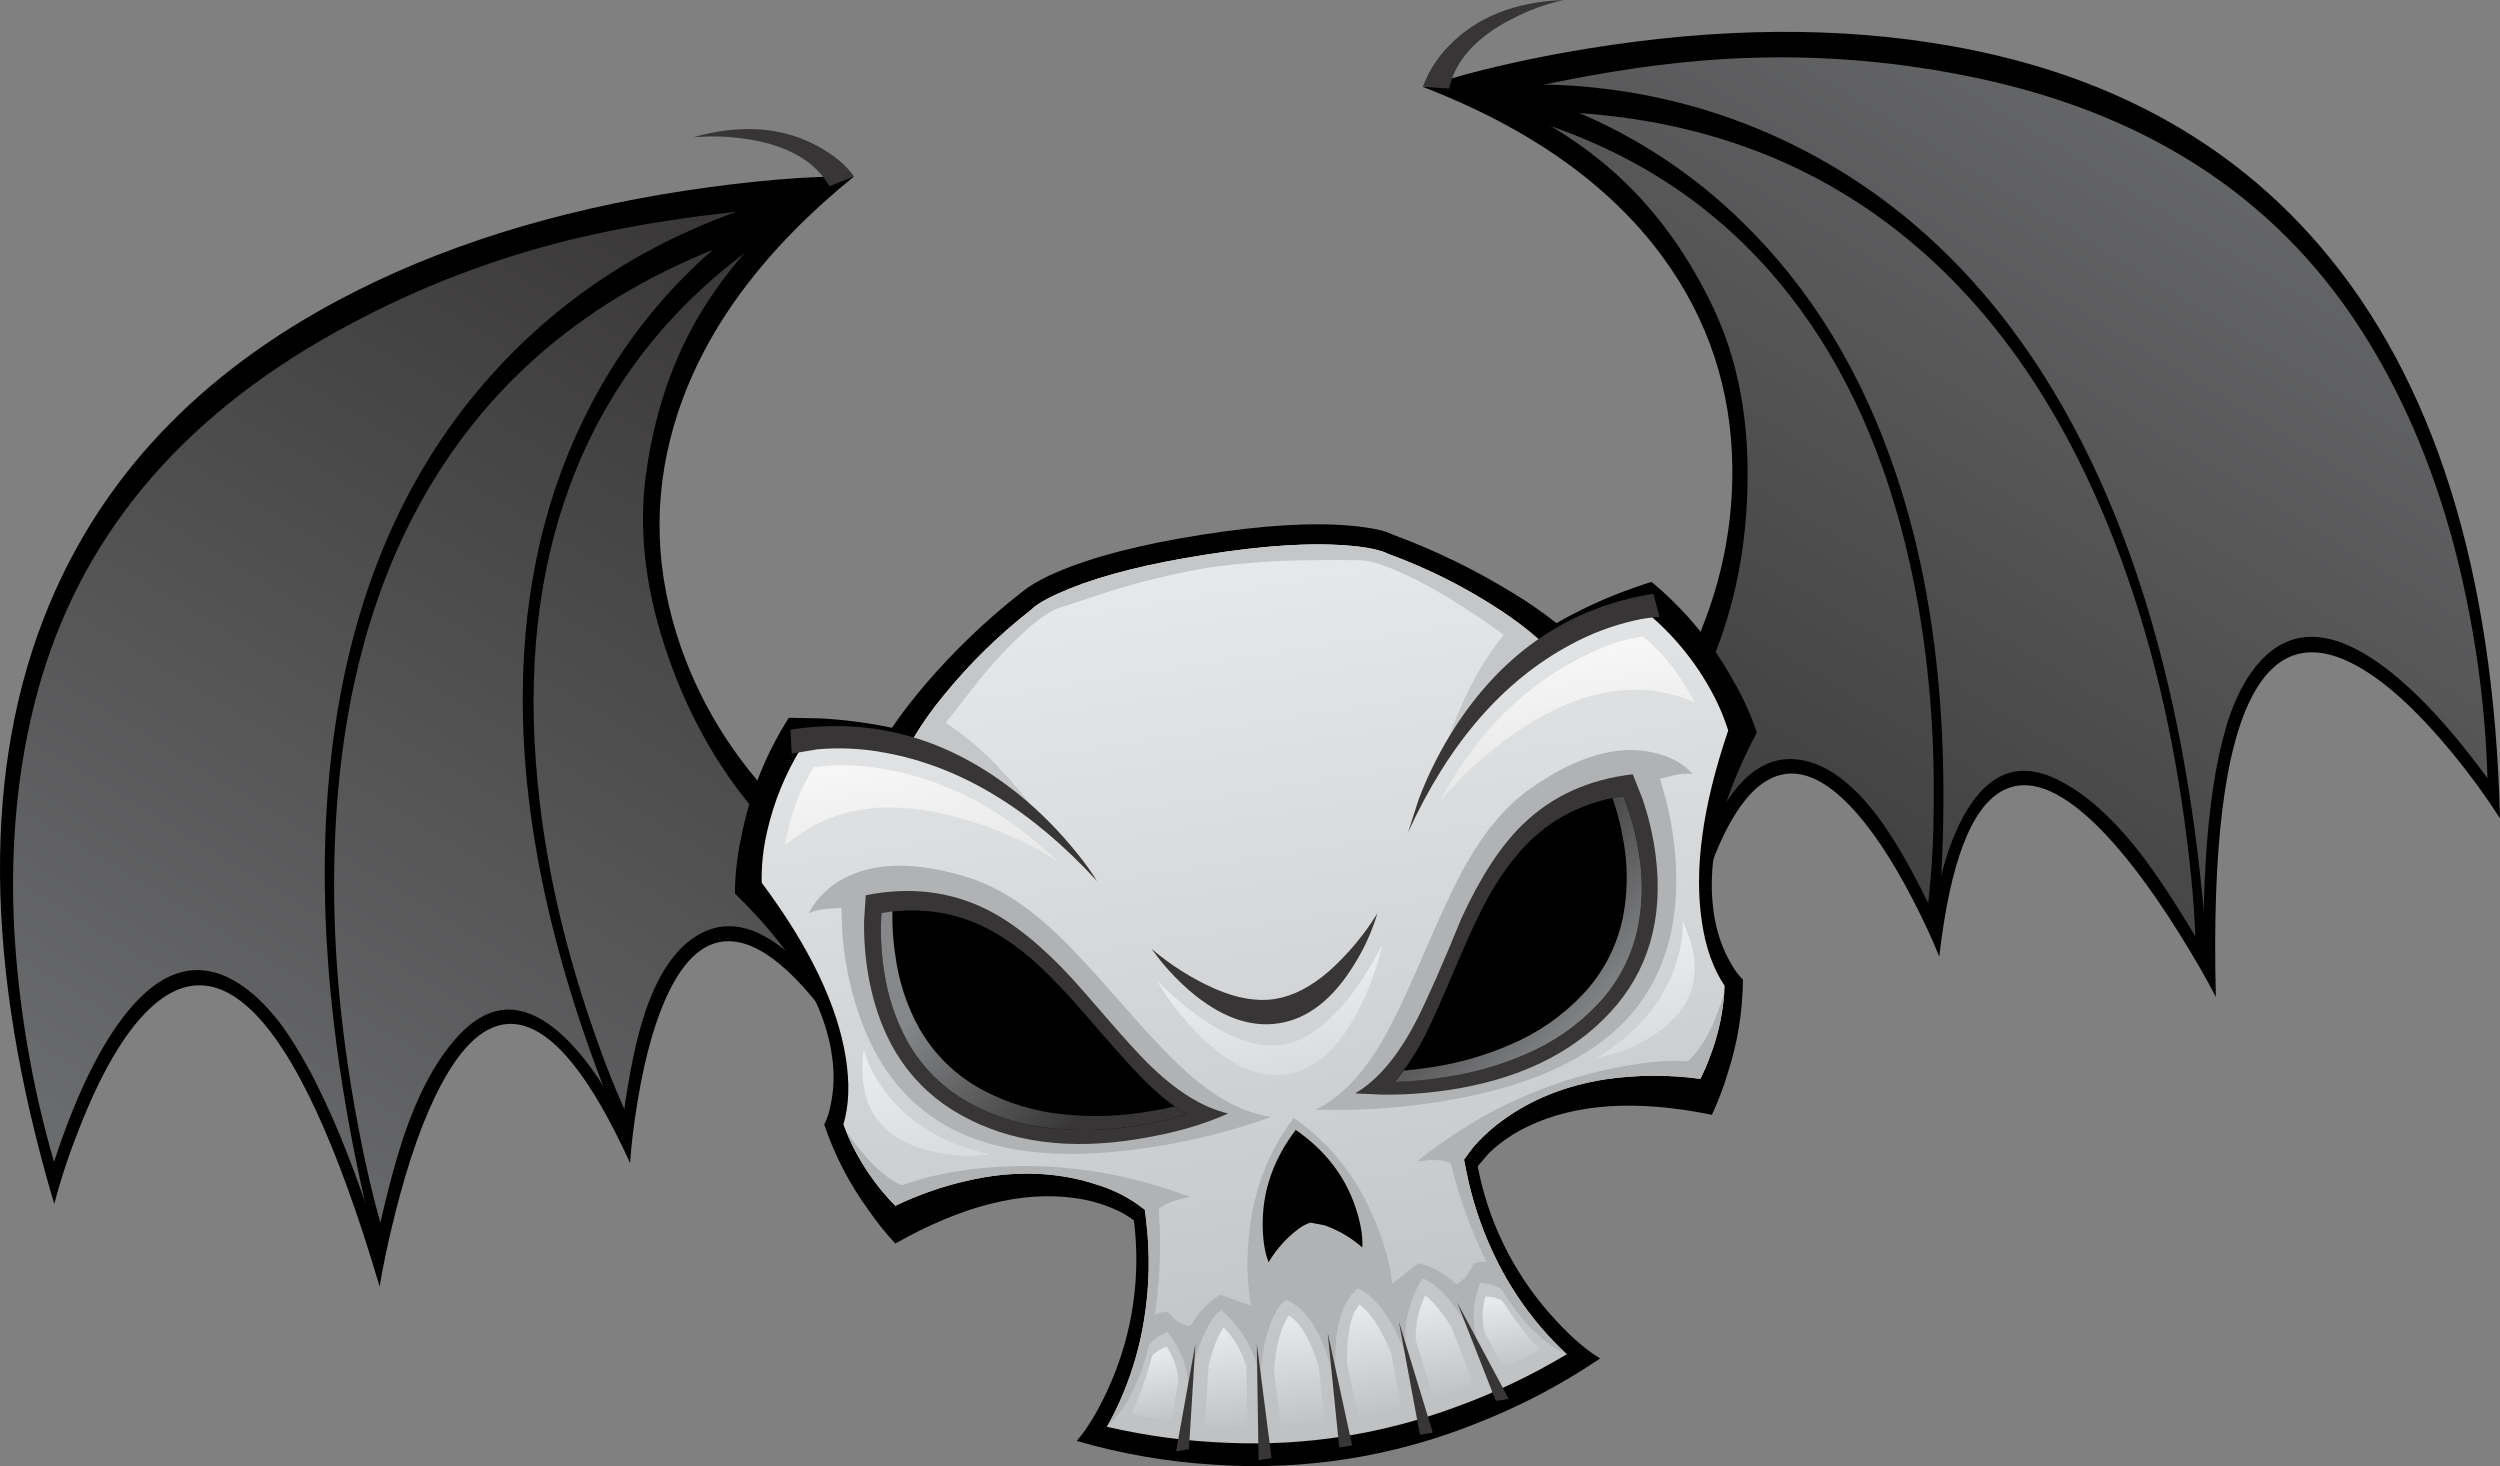 <?xml version="1.0" encoding="iso-8859-1"?>
<!-- Generator: Adobe Illustrator 20.1.0, SVG Export Plug-In . SVG Version: 6.00 Build 0)  -->
<svg version="1.0" id="Layer_1" xmlns="http://www.w3.org/2000/svg" xmlns:xlink="http://www.w3.org/1999/xlink" x="0px" y="0px"
	 viewBox="0 0 885 518.98" enable-background="new 0 0 885 518.98" xml:space="preserve">
<rect x="0" y="0" width="885" height="518.98" fill="#808080" stroke="none"/>
<title>skulls_0020</title>
<path d="M588.55,90.91c16.2,22.107,24.433,47.03,24.7,74.77c0.227,24.347-5.493,47.967-17.16,70.86
	c-10.967,21.447-24.563,37.6-40.79,48.46l42.87,46.39c7.493-30.593,16.69-49.003,27.59-55.23c8.727-4.953,18.34-2.023,28.84,8.79
	c7.48,7.707,15.043,18.97,22.69,33.79c3.827,7.42,6.897,14.067,9.21,19.94c3.793-33.1,11.217-52.667,22.27-58.7
	c8.82-4.853,19.777-0.98,32.87,11.62c9.333,9.02,19.257,21.947,29.77,38.78c5.247,8.4,9.58,15.913,13,22.54
	c-1.333-52.88,3.093-88.627,13.28-107.24c8.153-14.867,19.773-18.503,34.86-10.91c10.793,5.427,22.793,16.207,36,32.34
	c5.921,7.202,11.414,14.745,16.45,22.59c-2.173-87.967-23.367-155.433-63.58-202.4c-32.16-37.587-75.71-61.253-130.65-71
	c-39.22-6.993-82.183-6.687-128.89,0.92c-14.587,2.373-28.67,5.34-42.25,8.9l-16,4.6C541.537,45.367,569.843,65.43,588.55,90.91z"/>
<linearGradient id="SVGID_1_" gradientUnits="userSpaceOnUse" x1="568.584" y1="301.126" x2="857.504" y2="-40.124" gradientTransform="matrix(0.9 -0.14 0.14 0.9 23.8 171.19)">
	<stop  offset="0" style="stop-color:#373535"/>
	<stop  offset="1" style="stop-color:#6A6B6D"/>
</linearGradient>
<path fill="url(#SVGID_1_)" d="M573.27,62.67c13.26,12.26,24.287,27.577,33.08,45.95c8.927,18.667,13.003,40.333,12.23,65
	c-0.667,22.98-5.3,44.19-13.9,63.63c-4.904,11.228-11.11,21.84-18.49,31.62c-6.598,8.857-14.365,16.779-23.09,23.55l32.92,30
	c4.213-15.573,8.67-27.433,13.37-35.58c7.553-13.167,16.5-19.167,26.84-18c9.747,1.12,19.313,7.96,28.7,20.52
	c5.867,7.84,12.35,19.197,19.45,34.07c2.78-16.667,7.113-29.433,13-38.3c8.127-12.267,18.433-15.327,30.92-9.18
	c9.74,4.793,19.463,13.417,29.17,25.87c6.153,7.887,13.66,19.373,22.52,34.46c-0.067-22.92,1.117-42.253,3.55-58
	c1.099-7.577,2.75-15.063,4.94-22.4c2.533-8,5.793-14.533,9.78-19.6c11.033-14,25.75-14.437,44.15-1.31
	c11.82,8.413,24.54,21.933,38.16,40.56c-0.834-28.118-4.894-56.048-12.1-83.24c-7.727-28.667-18.753-54.06-33.08-76.18
	c-30.607-47.333-77.33-77.143-140.17-89.43c-27.618-5.48-55.819-7.443-83.93-5.84c-24.667,1.42-52.23,5.827-82.69,13.22
	C546.38,42.02,561.27,51.557,573.27,62.67z"/>
<path d="M647.61,58.17c-25.066-14.657-52.944-23.858-81.81-27c-8.772-1.01-17.603-1.401-26.43-1.17l-10,0.65l-8.72,2l11.23,6.89
	c56.04-1.693,103.21,12.823,141.51,43.55c30.667,24.587,54.967,58.92,72.9,103c12.8,31.473,21.8,66.26,27,104.36
	c2.6,19.033,3.933,34.923,4,47.67l4.5,5.91c-4.88-78.927-21.017-143.687-48.41-194.28C711.447,109.25,682.857,78.723,647.61,58.17z"
	/>
<path d="M616.69,78.51c-17.126-16.784-37.32-30.119-59.48-39.28c-6.542-2.741-13.26-5.04-20.11-6.88l-7.72-1.7l-8.72,2l11.23,6.89
	c42.373,10.913,76.193,32.497,101.46,64.75c20.207,25.767,34.507,57.743,42.9,95.93c6,27.267,8.753,56.267,8.26,87
	c-0.074,12.678-0.939,25.339-2.59,37.91l3.8,5.33c5.573-62.36,0.843-116.247-14.19-161.66
	C659.537,132.48,641.257,102.383,616.69,78.51z"/>
<path fill="#373535" d="M503.64,30.73l9.36,0.61c2.167-9.94,9.563-18.143,22.19-24.61c5.771-3.046,11.922-5.309,18.29-6.73
	c-17.147,0.667-30.597,6-40.35,16c-2.963,3.012-5.479,6.433-7.47,10.16L503.64,30.73z"/>
<path d="M239.56,224.59c-8.28-26.473-8.113-52.72,0.5-78.74c9.96-30,30.717-57.797,62.27-83.39c-16.327-0.173-36.187,1.493-59.58,5
	c-46.747,7.127-87.707,20.05-122.88,38.77C70.623,132.457,36.477,168.4,17.43,214.06C-6.383,271.12-5.793,341.833,19.2,426.2
	c2.399-9.028,5.337-17.904,8.8-26.58c7.587-19.407,15.667-33.35,24.24-41.83c12.047-11.867,24.237-11.983,36.57-0.35
	c15.387,14.58,30.58,47.247,45.58,98c1.187-7.333,2.983-15.81,5.39-25.43c4.807-19.247,10.273-34.6,16.4-46.06
	c8.527-16,17.737-23.07,27.63-21.21c12.373,2.34,25.457,18.673,39.25,49c0.393-6.3,1.27-13.567,2.63-21.8
	c2.713-16.447,6.46-29.49,11.24-39.13c6.667-13.52,14.897-19.263,24.69-17.23c12.287,2.54,26.703,17.227,43.25,44.06l26.52-57.33
	c-18.773-5.333-36.663-16.51-53.67-33.53C259.56,268.56,246.84,247.83,239.56,224.59z"/>
<linearGradient id="SVGID_2_" gradientUnits="userSpaceOnUse" x1="304.349" y1="-50.462" x2="15.429" y2="290.788" gradientTransform="matrix(0.9 -0.14 0.14 0.9 23.8 171.19)">
	<stop  offset="0" style="stop-color:#373535"/>
	<stop  offset="1" style="stop-color:#6A6B6D"/>
</linearGradient>
<path fill="url(#SVGID_2_)" d="M326.33,329.72c-10.402-3.745-20.246-8.889-29.26-15.29c-10.012-7.055-19.167-15.254-27.28-24.43
	c-14.14-15.847-25.07-34.597-32.79-56.25c-8.32-23.227-11.103-45.09-8.35-65.59c2.72-20.153,8.5-38.117,17.34-53.89
	c8-14.253,19.24-27.92,33.72-41c-31.24,2.333-58.823,6.62-82.75,12.86c-27.243,7.124-53.475,17.667-78.07,31.38
	c-56,31.047-91.27,73.787-105.81,128.22C6.253,271.183,3.56,298.733,5,328.38c1.548,28.086,6.285,55.905,14.12,82.92
	c7.173-21.873,15.1-38.64,23.78-50.3c13.467-18.14,27.603-22.25,42.41-12.33c5.333,3.573,10.46,8.783,15.38,15.63
	c4.337,6.304,8.198,12.922,11.55,19.8c7.147,14.213,14.217,32.237,21.21,54.07c3.74-16.98,7.347-30.22,10.82-39.72
	c5.413-14.807,11.997-26,19.75-33.58c10-9.693,20.763-9.953,32.29-0.78c8.333,6.667,16.38,17.483,24.14,32.45
	c2.18-16.333,4.847-29.133,8-38.4c5.04-14.84,12.023-24.29,20.95-28.35c9.473-4.3,19.847-1.353,31.12,8.84
	c6.987,6.34,14.877,16.253,23.67,29.74L326.33,329.72z"/>
<path d="M621.91,259.32c-2.085-6.262-4.805-12.293-8.12-18c-7.396-13.505-17.28-25.489-29.13-35.32
	c-2.773,0.807-6.257,2.003-10.45,3.59c-8.016,3.054-15.779,6.732-23.22,11c-4.931-3.895-10.104-7.473-15.49-10.71
	c-13.515-8.305-27.822-15.246-42.71-20.72c-2.5-1.333-7.167-2.333-14-3c-13.733-1.333-31.503-0.29-53.31,3.13
	c-21.807,3.42-39.033,7.887-51.68,13.4c-3.396,1.417-6.656,3.141-9.74,5.15l-2.64,2c-12.474,9.781-23.937,20.786-34.22,32.85
	c-3.173,3.773-6.03,7.387-8.57,10.84l-2.87,4.11c-8.393-1.777-16.912-2.894-25.48-3.34l-11.05-0.2
	c-8.254,13.004-13.987,27.445-16.9,42.57c-1.397,6.458-2.127,13.043-2.18,19.65c20.833,20.14,32.36,39.807,34.58,59
	c0.69,5.595,0.393,11.268-0.88,16.76c-0.422,2.083-1.118,4.1-2.07,6c3.603,10.728,8.819,20.844,15.47,30
	c2.919,4.282,6.159,8.337,9.69,12.13c23.573-13.333,44.72-18.703,63.44-16.11c5.479,0.715,10.809,2.299,15.79,4.69
	c1.856,0.89,3.61,1.98,5.23,3.25c2.445,19.39-0.316,39.081-8,57.05c-3.86,9.007-7.94,16.007-12.24,21
	c15.895,4.62,32.257,7.444,48.78,8.42c31.593,2.179,63.27-2.816,92.66-14.61c15.423-6.006,30.125-13.721,43.83-23
	c-5.633-3.433-11.67-8.84-18.11-16.22c-12.866-14.722-21.569-32.611-25.21-51.82l4-4.7c4.012-3.797,8.594-6.942,13.58-9.32
	c17.033-8.24,38.807-9.637,65.32-4.19c2.197-4.701,4.045-9.558,5.53-14.53c3.53-10.755,5.372-21.991,5.46-33.31
	c-1.483-1.493-2.764-3.174-3.81-5c-2.903-4.835-4.934-10.142-6-15.68C603.41,307.157,608.317,284.887,621.91,259.32z"/>
<linearGradient id="SVGID_3_" gradientUnits="userSpaceOnUse" x1="432.996" y1="444.571" x2="432.996" y2="99.171" gradientTransform="matrix(0.9 -0.14 0.14 0.9 23.8 171.19)">
	<stop  offset="0" style="stop-color:#BEC0C2"/>
	<stop  offset="1" style="stop-color:#E7E8E9"/>
</linearGradient>
<path fill="url(#SVGID_3_)" d="M611.36,257.28c-1.186-3.57-2.643-7.043-4.36-10.39c-5.742-11.216-13.639-21.189-23.24-29.35
	c-1.127,0.087-2.623,0.277-4.49,0.57c-10.78,1.7-20.043,4.813-27.79,9.34l-3.48,2l-3.21-3.06l-0.16-0.11l-3-2.58
	c-2.907-2.38-6.293-4.87-10.16-7.47c-12.577-8.293-26.082-15.082-40.24-20.23l-0.9-0.41c-0.587-0.244-1.192-0.441-1.81-0.59
	c-3.246-0.853-6.557-1.431-9.9-1.73c-13.233-1.333-30.567-0.297-52,3.11c-19.793,3.087-35.74,7.067-47.84,11.94
	c-6.413,2.587-10.813,4.92-13.2,7l-0.24,0.27l-0.33,0.28c-11.314,8.823-21.605,18.886-30.68,30
	c-4.009,4.783-7.633,9.876-10.84,15.23l-0.07,0.15l-2.12,3.9l-3.93-0.86c-8.793-1.92-18.563-2.03-29.31-0.33
	c-1.9,0.3-3.383,0.58-4.45,0.84c-5.635,9.16-9.717,19.188-12.08,29.68c-1.372,5.899-2.007,11.945-1.89,18
	c16.907,22.667,26.833,43.333,29.78,62c1.427,9.033,1.14,16.903-0.86,23.61c2.361,6.377,5.534,12.423,9.44,17.99
	c2.656,3.841,5.641,7.445,8.92,10.77c10.18-4.897,21-8.335,32.14-10.21c13.913-2.193,26.877-1.32,38.89,2.62
	c5.219,1.538,10.158,3.901,14.63,7l2.68,2l0.46,3.77c1.409,11.584,1.183,23.309-0.67,34.83c-1.407,8.971-3.868,17.745-7.33,26.14
	c-1.673,4.159-3.634,8.195-5.87,12.08c14.097,3.272,28.477,5.178,42.94,5.69c27.521,1.207,55.003-3.136,80.81-12.77
	c13.59-4.928,26.671-11.161,39.06-18.61c-3.289-3.046-6.398-6.282-9.31-9.69c-5.855-6.911-10.889-14.479-15-22.55
	c-5.276-10.393-9.096-21.464-11.35-32.9l-0.73-3.73l2-2.76c0.919-1.313,1.95-2.544,3.08-3.68c2.632-2.774,5.522-5.292,8.63-7.52
	c10.213-7.447,22.277-12.267,36.19-14.46c11.192-1.648,22.561-1.708,33.77-0.18c1.28-2.549,2.412-5.17,3.39-7.85
	c3.096-8.015,4.856-16.485,5.21-25.07c-4-5.947-6.667-13.35-8-22.21c-2.953-18.733,0.13-41.46,9.25-68.18L611.36,257.28z"/>
<path fill="#B0B2B4" d="M372.26,328.86c-10-9.133-19.767-15.187-29.3-18.16c-18.993-5.953-34.117-5.653-45.37,0.9
	c-3.401,1.945-6.374,4.557-8.74,7.68c-0.969,1.212-1.786,2.538-2.43,3.95c2.255-0.909,4.643-1.443,7.07-1.58
	c1.613-0.133,3.067-0.207,4.36-0.22l0.29,8.61c0.541,6.957,1.675,13.856,3.39,20.62c5.467,21.333,15.69,36.743,30.67,46.23
	c17.593,11.18,42.51,14.273,74.75,9.28c14.683-2.115,29.109-5.737,43.05-10.81c-8.933-1.247-18.097-5.82-27.49-13.72
	c-6-4.987-14.28-13.543-24.84-25.67C386.343,342.97,377.873,333.933,372.26,328.86z"/>
<path fill="#B0B2B4" d="M591.87,274.61c2.351-0.615,4.786-0.841,7.21-0.67c-3.113-3.673-7.85-6.213-14.21-7.62
	c-12.753-2.773-27.25,1.597-43.49,13.11c-8.133,5.76-15.563,14.523-22.29,26.29c-3.753,6.547-9.023,17.75-15.81,33.61
	c-6.34,14.793-11.583,25.483-15.73,32.07c-6.52,10.4-13.837,17.567-21.95,21.5h13.1c10.455-0.309,20.88-1.288,31.21-2.93
	c32.18-5.167,54.937-15.777,68.27-31.83c11.333-13.607,16.333-31.417,15-53.43c-0.467-6.981-1.531-13.91-3.18-20.71l-2.37-8.28
	L591.87,274.61z"/>
<path fill="#373535" d="M517.36,325.06c-6.773,16.56-12.033,28.517-15.78,35.87c-6.413,12.587-13.697,21.297-21.85,26.13l9.52,0.44
	c7.817,0.089,15.628-0.446,23.36-1.6c24.607-3.667,43.693-12.787,57.26-27.36s18.993-33.023,16.28-55.35
	c-0.881-7.089-2.51-14.064-4.86-20.81l-3.3-8.28c-15.7,1.827-28.7,7.767-39,17.82C531.257,299.44,524.047,310.487,517.36,325.06z"/>
<path d="M516.46,339.6c-5.687,13.46-9.617,22.307-11.79,26.54c-2.971,5.986-6.622,11.61-10.88,16.76
	c6.1-0.155,12.183-0.713,18.21-1.67c9.645-1.421,19.06-4.111,28-8c9.745-4.118,18.527-10.217,25.79-17.91
	c7.114-7.577,11.979-16.985,14.05-27.17c1.719-8.659,1.838-17.559,0.35-26.26c-1.074-6.9-2.916-13.659-5.49-20.15
	c-10.84,1.74-20.13,5.567-27.87,11.48c-6.447,4.907-12.36,11.75-17.74,20.53C525.437,319.737,521.227,328.353,516.46,339.6z"/>
<linearGradient id="SVGID_4_" gradientUnits="userSpaceOnUse" x1="509.782" y1="239.346" x2="555.562" y2="298.596" gradientTransform="matrix(0.9 -0.14 0.14 0.9 23.8 171.19)">
	<stop  offset="0" style="stop-color:#373535"/>
	<stop  offset="1" style="stop-color:#858789"/>
</linearGradient>
<path fill="url(#SVGID_4_)" d="M580.15,301.92c-1.074-6.9-2.916-13.659-5.49-20.15l-3.83,0.7c1.783,5.211,3.121,10.563,4,16
	c1.479,8.697,1.374,17.59-0.31,26.25c-2.088,10.192-6.97,19.603-14.1,27.18c-7.254,7.703-16.039,13.804-25.79,17.91
	c-8.94,3.889-18.355,6.579-28,8c-2.92,0.46-6.16,0.863-9.72,1.21c-0.987,1.333-2.03,2.667-3.13,4
	c6.106-0.195,12.193-0.793,18.22-1.79c9.645-1.421,19.06-4.111,28-8c9.745-4.118,18.527-10.217,25.79-17.91
	c7.114-7.577,11.979-16.985,14.05-27.17C581.542,319.499,581.647,310.609,580.15,301.92z"/>
<path fill="#373535" d="M306.48,316.92l-0.59,8.89c-0.128,7.141,0.485,14.276,1.83,21.29c4.28,22.073,15.117,37.957,32.51,47.65
	c17.393,9.693,38.36,12.5,62.9,8.42c12.307-2,22.853-5,31.64-9c-9.213-2.113-18.823-8.17-28.83-18.17
	c-3.293-3.333-7.607-8.067-12.94-14.2c-6.667-7.72-11.053-12.74-13.16-15.06c-10.84-11.827-21.08-20.12-30.72-24.88
	C336.193,315.473,321.98,313.827,306.48,316.92z"/>
<path d="M365.29,339.59c-7.787-6.707-15.517-11.4-23.19-14.08c-9.187-3.247-19.187-4.03-30-2.35
	c-0.476,6.959-0.174,13.948,0.9,20.84c1.267,8.733,4.103,17.166,8.37,24.89c5.121,9.053,12.658,16.504,21.77,21.52
	c9.257,5.092,19.475,8.195,30,9.11c9.685,0.946,19.453,0.61,29.05-1c6.011-0.963,11.955-2.298,17.8-4
	c-5.61-3.63-10.798-7.873-15.47-12.65c-3.407-3.38-9.867-10.587-19.38-21.62C377.193,351.043,370.577,344.157,365.29,339.59z"/>
<path fill="#373535" d="M407.63,335.88l3.56,4.67c2.969,3.586,6.22,6.93,9.72,10c10.933,9.42,21.55,13.317,31.85,11.69
	c10.3-1.627,19.2-8.6,26.7-20.92c3.512-5.606,6.25-11.661,8.14-18c-4.646,7.545-10.351,14.385-16.94,20.31
	c-6.453,5.647-12.873,8.98-19.26,10s-13.52-0.19-21.4-3.63C421.906,346.388,414.373,341.633,407.63,335.88z"/>
<linearGradient id="SVGID_5_" gradientUnits="userSpaceOnUse" x1="559.931" y1="207.821" x2="559.931" y2="156.791" gradientTransform="matrix(0.9 -0.14 0.14 0.9 23.8 171.19)">
	<stop  offset="0" style="stop-color:#E5E6E7"/>
	<stop  offset="1" style="stop-color:#F6F6F6"/>
</linearGradient>
<path fill="url(#SVGID_5_)" d="M600,248.7c-1.476-2.89-3.147-5.676-5-8.34c-3.678-5.658-8.177-10.737-13.35-15.07
	c-7.24,0.867-15.687,3.957-25.34,9.27c-19.28,10.633-34.897,27.093-46.85,49.38l7.67-8.34c6.203-6.27,13.005-11.917,20.31-16.86
	C559.92,243.627,580.773,240.28,600,248.7z"/>
<linearGradient id="SVGID_6_" gradientUnits="userSpaceOnUse" x1="306.032" y1="207.821" x2="306.032" y2="156.768" gradientTransform="matrix(0.9 -0.14 0.14 0.9 23.8 171.19)">
	<stop  offset="0" style="stop-color:#E5E6E7"/>
	<stop  offset="1" style="stop-color:#F6F6F6"/>
</linearGradient>
<path fill="url(#SVGID_6_)" d="M315,272.61c-6.441-1.285-13.005-1.848-19.57-1.68l-7.4,0.66c-3.573,5.705-6.279,11.91-8.03,18.41
	c-0.936,3.101-1.661,6.261-2.17,9.46c15.673-13.92,36.54-17.147,62.6-9.68c12.148,3.371,23.719,8.556,34.32,15.38
	C356.51,287.647,336.593,276.797,315,272.61z"/>
<path fill="#C4C6C8" d="M426.61,196.4c-19.793,3.087-35.74,7.067-47.84,11.94c-6.413,2.587-10.813,4.92-13.2,7l-0.24,0.27
	l-0.33,0.28c-11.314,8.823-21.605,18.886-30.68,30c-4.009,4.783-7.633,9.876-10.84,15.23l-0.07,0.15l-2.12,3.9l3,0.5
	c3.079,0.72,6.09,1.704,9,2.94c10.54,4.3,22.243,11.43,35.11,21.39c-2.905-4.324-6.077-8.463-9.5-12.39
	c-8-9.3-16.053-16.533-24.16-21.7L348,239c10.187-11.947,18.657-19.703,25.41-23.27l18-5.95c11.76-3.75,23.766-6.683,35.93-8.78
	c12.224-1.738,24.553-2.63,36.9-2.67c7.333-0.14,13.667-0.107,19,0.1c7.52,1.333,17.963,6.107,31.33,14.32
	c6.667,4.133,12.59,8.133,17.77,12c-6.147,7.42-11.583,16.78-16.31,28.08c-1.48,3.533-2.793,7.043-3.94,10.53l-1.28,4.18
	c9.18-13.42,18.133-23.783,26.86-31.09c4.36-3.653,7.807-5.987,10.34-7l-3.21-3.06l-0.16-0.11c-4.703-4.103-9.719-7.834-15-11.16
	c-12.047-7.792-24.931-14.206-38.41-19.12l-0.4-0.17l-0.31-0.18c-2.733-1.267-7.627-2.147-14.68-2.64
	C462.8,192.123,446.39,193.253,426.61,196.4z"/>
<path fill="#373535" d="M587.49,218.4l-2.18-8.22c-29.167,4.667-52.393,20.133-69.68,46.4c-5.427,8.291-9.93,17.15-13.43,26.42
	l-3.73,11.61c14.353-31.4,33.497-53.523,57.43-66.37c7.087-3.868,14.671-6.745,22.54-8.55
	C581.412,218.988,584.441,218.557,587.49,218.4z"/>
<path fill="#B0B2B4" d="M601.93,381.92c1.28-2.549,2.412-5.17,3.39-7.85c2.803-7.305,4.508-14.985,5.06-22.79
	c-3.28,11.507-7.57,19.637-12.87,24.39c-7.893-0.547-17.803,0.523-29.73,3.21c-23.847,5.333-45.89,16.077-66.13,32.23l4.33-0.41
	c2.523-0.201,5.06,0.108,7.46,0.91l2.38,8.65c2.085,6.832,4.565,13.537,7.43,20.08c8.907,20.293,19.343,33.34,31.31,39.14l0.08-0.06
	c-3.289-3.046-6.398-6.282-9.31-9.69c-5.855-6.911-10.889-14.479-15-22.55c-5.272-10.404-9.085-21.485-11.33-32.93l-0.73-3.73
	l2-2.76c0.919-1.313,1.95-2.544,3.08-3.68c2.632-2.774,5.522-5.292,8.63-7.52c10.213-7.447,22.277-12.267,36.19-14.46
	C579.359,380.453,590.724,380.393,601.93,381.92z"/>
<path fill="#B0B2B4" d="M410.23,427.88c2.038-1.501,4.357-2.576,6.82-3.16c1.39-0.425,2.806-0.759,4.24-1
	c-24.193-9.113-48.47-12.537-72.83-10.27c-7.24,0.648-14.416,1.875-21.46,3.67l-7.81,2.44c-6.413-2.88-12.997-9.297-19.75-19.25
	c2.973,7.235,6.956,14.012,11.83,20.13c1.786,2.236,3.685,4.379,5.69,6.42c10.18-4.897,21-8.335,32.14-10.21
	c13.913-2.193,26.877-1.32,38.89,2.62c5.219,1.538,10.158,3.901,14.63,7l2.68,2l0.46,3.77c1.409,11.584,1.183,23.309-0.67,34.83
	c-1.421,8.969-3.895,17.74-7.37,26.13c-1.698,4.147-3.659,8.182-5.87,12.08h0.09c9.607-9.167,15.54-24.78,17.8-46.84
	c0.712-7.107,1.009-14.249,0.89-21.39L410.23,427.88z"/>
<path fill="#373535" d="M289.36,265.26c8.018-0.7,16.093-0.293,24,1.21c26.667,4.867,51.667,20.013,75,45.44
	c-2.149-3.456-4.527-6.763-7.12-9.9c-6.173-7.731-13.163-14.772-20.85-21c-24.52-19.653-51.38-27.227-80.58-22.72l0.46,8.49
	L289.36,265.26z"/>
<linearGradient id="SVGID_7_" gradientUnits="userSpaceOnUse" x1="433.063" y1="302.721" x2="433.063" y2="258.871" gradientTransform="matrix(0.9 -0.14 0.14 0.9 23.8 171.19)">
	<stop  offset="0" style="stop-color:#D8DADB"/>
	<stop  offset="1" style="stop-color:#EBECED"/>
</linearGradient>
<path fill="url(#SVGID_7_)" d="M409.38,347l3.73,5.75c3.052,4.377,6.428,8.518,10.1,12.39c11.293,11.74,22.09,16.797,32.39,15.17
	c10.3-1.627,19.017-9.76,26.15-24.4c3.385-6.842,5.93-14.067,7.58-21.52c-5.12,10-10.57,18.02-16.35,24.06
	c-6.307,6.58-12.64,10.373-19,11.38c-6.36,1.007-13.567-0.66-21.62-5C424.987,360.883,417.327,354.94,409.38,347z"/>
<linearGradient id="SVGID_8_" gradientUnits="userSpaceOnUse" x1="574.17" y1="315.421" x2="574.17" y2="267.721" gradientTransform="matrix(0.9 -0.14 0.14 0.9 23.8 171.19)">
	<stop  offset="0" style="stop-color:#D8DADB"/>
	<stop  offset="1" style="stop-color:#EBECED"/>
</linearGradient>
<path fill="url(#SVGID_8_)" d="M595.54,325.84c0.46,4.893-0.507,10.617-2.9,17.17c-4.753,13.093-14.217,23.737-28.39,31.93
	l7.54-2.07c5.42-1.711,10.549-4.237,15.21-7.49C600.6,355.673,603.447,342.493,595.54,325.84z"/>
<linearGradient id="SVGID_9_" gradientUnits="userSpaceOnUse" x1="292.181" y1="315.421" x2="292.181" y2="267.721" gradientTransform="matrix(0.9 -0.14 0.14 0.9 23.8 171.19)">
	<stop  offset="0" style="stop-color:#D8DADB"/>
	<stop  offset="1" style="stop-color:#EBECED"/>
</linearGradient>
<path fill="url(#SVGID_9_)" d="M313.78,387c-2.593-3.307-4.751-6.933-6.42-10.79l-1.61-4.65c-2.393,18.28,4.37,29.947,20.29,35
	c7.935,2.54,16.34,3.258,24.59,2.1C334.617,405.2,322.333,397.98,313.78,387z"/>
<path fill="#B0B2B4" d="M503.57,452.57l1.58,0.63c1.59,0.862,3.054,1.939,4.35,3.2c4.907,4.507,9.74,11.707,14.5,21.6
	c-1.204-2.865-1.95-5.903-2.21-9c-0.416-5.064,0.34-10.156,2.21-14.88l3.68,0.44c3.249,1.065,6.138,3.014,8.34,5.63l-7.3-13.19
	c-0.875-0.14-1.756-0.233-2.64-0.28c-1.524-0.161-3.064,0.048-4.49,0.61c-0.367,0.985-0.84,1.927-1.41,2.81
	c-1.108,1.862-2.684,3.403-4.57,4.47c-1.149-1.103-2.391-2.107-3.71-3c-2.976-2.06-6.304-3.558-9.82-4.42
	c-2.667,2.153-5.757,4.57-9.27,7.25c-0.567-6.147-2.433-13.197-5.6-21.15c-6.34-15.913-16.077-28.423-29.21-37.53
	c-9.633,12.667-15.013,27.573-16.14,44.72c-0.567,8.547-0.173,15.83,1.18,21.85l-11.05-4c-3.096,1.887-5.81,4.34-8,7.23
	c-0.982,1.257-1.855,2.595-2.61,4c-2.14-0.422-4.13-1.402-5.77-2.84l-2.21-2.24c-1.512-0.099-3.026,0.172-4.41,0.79l-2.42,1.08
	L403.71,481c1.316-3.167,3.478-5.91,6.25-7.93l3.32-1.54c3.223,3.943,5.492,8.577,6.63,13.54c0.707,3.029,0.934,6.151,0.67,9.25
	c1.487-10.913,3.89-19.27,7.21-25.07c0.844-1.601,1.904-3.078,3.15-4.39l1.31-1.09c4.785,4.011,8.554,9.096,11,14.84
	c1.644,3.805,2.625,7.864,2.9,12c0.173-10.273,1.713-18.417,4.62-24.43c1.473-3.007,2.92-5.007,4.34-6
	c4.933,1.72,9.137,6.443,12.61,14.17c2.672,6.178,4.609,12.65,5.77,19.28c-0.934-6.666-1.082-13.419-0.44-20.12
	c0.953-8.42,3.513-14.21,7.68-17.37l1.65,0.8c1.599,0.963,3.051,2.152,4.31,3.53c4.667,4.82,8.637,12.097,11.91,21.83
	c-1.041-3.998-1.38-8.146-1-12.26C498.203,463.831,500.247,457.849,503.57,452.57z"/>
<path fill="#373535" d="M470,471.75l4.09,40.65l4.56-0.72L470,471.75z"/>
<path fill="#373535" d="M495.18,467.78l7.48,40.12l4.56-0.72L495.18,467.78z"/>
<path fill="#373535" d="M529.53,495.93l4.56-0.72l-18.26-34.16L529.53,495.93z"/>
<path fill="#373535" d="M450.13,516.18l-5.22-40.47l0.62,41.2L450.13,516.18z"/>
<path fill="#373535" d="M416.32,513.78l4.56-0.72l2.3-37.4L416.32,513.78z"/>
<path d="M468.94,433.77c4.9,1.742,9.422,4.407,13.32,7.85c0.227-4.047-0.59-8.827-2.45-14.34
	c-3.707-11.02-10.743-20.113-21.11-27.28c-7.647,10-11.547,20.817-11.7,32.45c-0.073,5.813,0.62,10.61,2.08,14.39
	c2.65-4.476,6.133-8.404,10.26-11.57c1.349-1.084,2.879-1.92,4.52-2.47L468.94,433.77z"/>
<path d="M475.91,429.52c-0.433-0.793-0.94-1.763-1.52-2.91c-2.498-1.084-5.122-1.853-7.81-2.29c-1.184-0.211-2.391-0.268-3.59-0.17
	h-0.46l-0.4,0.11c-1.17,0.277-2.299,0.704-3.36,1.27c-2.424,1.242-4.685,2.78-6.73,4.58c-0.2,1.267-0.383,2.347-0.55,3.24
	c0,0.433,0,1.297,0,2.59c2.204-2.544,4.776-4.745,7.63-6.53c1.113-0.743,2.334-1.31,3.62-1.68l0.31-0.1h0.37
	c1.351-0.054,2.702,0.112,4,0.49c3.255,0.806,6.365,2.111,9.22,3.87C476.44,431.155,476.196,430.33,475.91,429.52z"/>
<linearGradient id="SVGID_10_" gradientUnits="userSpaceOnUse" x1="363.195" y1="428.171" x2="363.195" y2="399.571" gradientTransform="matrix(0.9 -0.14 0.14 0.9 23.8 171.19)">
	<stop  offset="0" style="stop-color:#BEC0C2"/>
	<stop  offset="1" style="stop-color:#E7E8E9"/>
</linearGradient>
<path fill="url(#SVGID_10_)" d="M413,476.67l-0.57,0.23c-1.697,0.706-3.247,1.724-4.57,3c-1.278,5.065-2.902,10.037-4.86,14.88
	c-1.047,2.54-1.873,4.447-2.48,5.72c4.787,1.007,9.513,1.82,14.18,2.44l2.53-14.47L417,487
	C416.408,483.314,415.045,479.794,413,476.67z"/>
<linearGradient id="SVGID_11_" gradientUnits="userSpaceOnUse" x1="476.412" y1="434.871" x2="476.412" y2="395.621" gradientTransform="matrix(0.9 -0.14 0.14 0.9 23.8 171.19)">
	<stop  offset="0" style="stop-color:#BEC0C2"/>
	<stop  offset="1" style="stop-color:#E7E8E9"/>
</linearGradient>
<path fill="url(#SVGID_11_)" d="M521.35,489.26l-7.54-19.37c-3.24-5.26-6.333-9.017-9.28-11.27
	c-2.358,4.862-3.514,10.219-3.37,15.62l6.16,20.28C512.04,492.947,516.717,491.193,521.35,489.26z"/>
<linearGradient id="SVGID_12_" gradientUnits="userSpaceOnUse" x1="390.432" y1="434.871" x2="390.432" y2="395.621" gradientTransform="matrix(0.9 -0.14 0.14 0.9 23.8 171.19)">
	<stop  offset="0" style="stop-color:#BEC0C2"/>
	<stop  offset="1" style="stop-color:#E7E8E9"/>
</linearGradient>
<path fill="url(#SVGID_12_)" d="M433.19,469.87l-0.19,0.26c-2,3.007-3.723,7.447-5.17,13.32l-1.22,20.75
	c5.033,0.413,10.033,0.647,15,0.7l-0.42-21.18C439.694,478.519,436.948,473.764,433.19,469.87z"/>
<linearGradient id="SVGID_13_" gradientUnits="userSpaceOnUse" x1="448.026" y1="437.921" x2="448.026" y2="395.021" gradientTransform="matrix(0.9 -0.14 0.14 0.9 23.8 171.19)">
	<stop  offset="0" style="stop-color:#BEC0C2"/>
	<stop  offset="1" style="stop-color:#E7E8E9"/>
</linearGradient>
<path fill="url(#SVGID_13_)" d="M481.22,461.74c-1.695,2.257-2.836,4.881-3.33,7.66c-0.89,4.519-1.225,9.13-1,13.73l4,18.4
	c4.667-0.853,9.713-2.033,15.14-3.54l-3.45-18.62C489.133,470.703,485.347,464.827,481.22,461.74z"/>
<linearGradient id="SVGID_14_" gradientUnits="userSpaceOnUse" x1="418.868" y1="437.921" x2="418.868" y2="395.021" gradientTransform="matrix(0.9 -0.14 0.14 0.9 23.8 171.19)">
	<stop  offset="0" style="stop-color:#BEC0C2"/>
	<stop  offset="1" style="stop-color:#E7E8E9"/>
</linearGradient>
<path fill="url(#SVGID_14_)" d="M461.85,471.92c-1.338-2.481-3.226-4.622-5.52-6.26c-0.484,0.665-0.916,1.367-1.29,2.1
	c-2.267,4.433-3.6,10.48-4,18.14l2.41,18.79c5.7-0.253,10.88-0.683,15.54-1.29L467,484.68
	C465.856,480.217,464.124,475.926,461.85,471.92z"/>
<linearGradient id="SVGID_15_" gradientUnits="userSpaceOnUse" x1="503.652" y1="428.171" x2="503.652" y2="399.571" gradientTransform="matrix(0.9 -0.14 0.14 0.9 23.8 171.19)">
	<stop  offset="0" style="stop-color:#BEC0C2"/>
	<stop  offset="1" style="stop-color:#E7E8E9"/>
</linearGradient>
<path fill="url(#SVGID_15_)" d="M531.75,460.39c-1.844-0.921-3.869-1.423-5.93-1.47c-0.998,3.603-1.21,7.378-0.62,11.07l0.22,1.4
	l6.86,13c4.247-2,8.51-4.23,12.79-6.69c-1.447-1.533-2.82-3.093-4.12-4.68C537.619,469.009,534.546,464.791,531.75,460.39z"/>
<linearGradient id="SVGID_16_" gradientUnits="userSpaceOnUse" x1="352.307" y1="304.039" x2="306.527" y2="244.789" gradientTransform="matrix(0.9 -0.14 0.14 0.9 23.8 171.19)">
	<stop  offset="0" style="stop-color:#373535"/>
	<stop  offset="1" style="stop-color:#858789"/>
</linearGradient>
<path fill="url(#SVGID_16_)" d="M312.05,323.17c-0.458,6.957-0.14,13.944,0.95,20.83c1.267,8.733,4.103,17.166,8.37,24.89
	c5.121,9.053,12.658,16.504,21.77,21.52c9.257,5.092,19.475,8.195,30,9.11c9.685,0.946,19.453,0.61,29.05-1
	c6.012-0.937,11.955-2.273,17.79-4l-4.19-2.81c-3.493,0.767-6.683,1.377-9.57,1.83c-9.597,1.61-19.365,1.946-29.05,1
	c-10.553-0.912-20.8-4.011-30.09-9.1c-9.094-5.031-16.615-12.483-21.73-21.53c-4.261-7.727-7.071-16.17-8.29-24.91
	c-0.882-5.417-1.267-10.903-1.15-16.39L312.05,323.17z"/>
<path d="M286.78,69.5l-8.9,0.8c-9.573,1.727-21.073,5.627-34.5,11.7c-26.499,11.874-50.192,29.209-69.53,50.87
	c-27.233,30.4-45.037,68.223-53.41,113.47c-10.493,56.567-5.923,123.15,13.71,199.75l2.41-7c-3.887-12.133-7.523-27.657-10.91-46.57
	c-6.767-37.827-8.887-73.697-6.36-107.61c3.533-47.473,16.097-87.603,37.69-120.39c26.993-41.02,67.407-69.353,121.24-85
	L286.78,69.5z"/>
<path d="M286.78,69.5l-8.9,0.8c-6.807,3.42-14.767,8.987-23.88,16.7c-18.268,15.536-33.379,34.439-44.51,55.68
	c-16,30.273-24.147,64.537-24.44,102.79c-0.327,47.833,11.753,100.56,36.24,158.18l2-6.24c-4.44-8.993-9.133-20.753-14.08-35.28
	c-9.96-29.113-16.267-57.567-18.92-85.36c-3.76-38.913,0.01-73.737,11.31-104.47c14.12-38.46,39.66-69.4,76.62-92.82L286.78,69.5z"
	/>
<path fill="#373535" d="M265,49.32c14,2.267,23.547,7.8,28.64,16.6l8.67-3.45c-2.847-4.153-7.367-7.853-13.56-11.1
	c-12.32-6.487-26.743-7.423-43.27-2.81l5.79-0.26C255.867,48.247,260.461,48.588,265,49.32z"/>
</svg>
